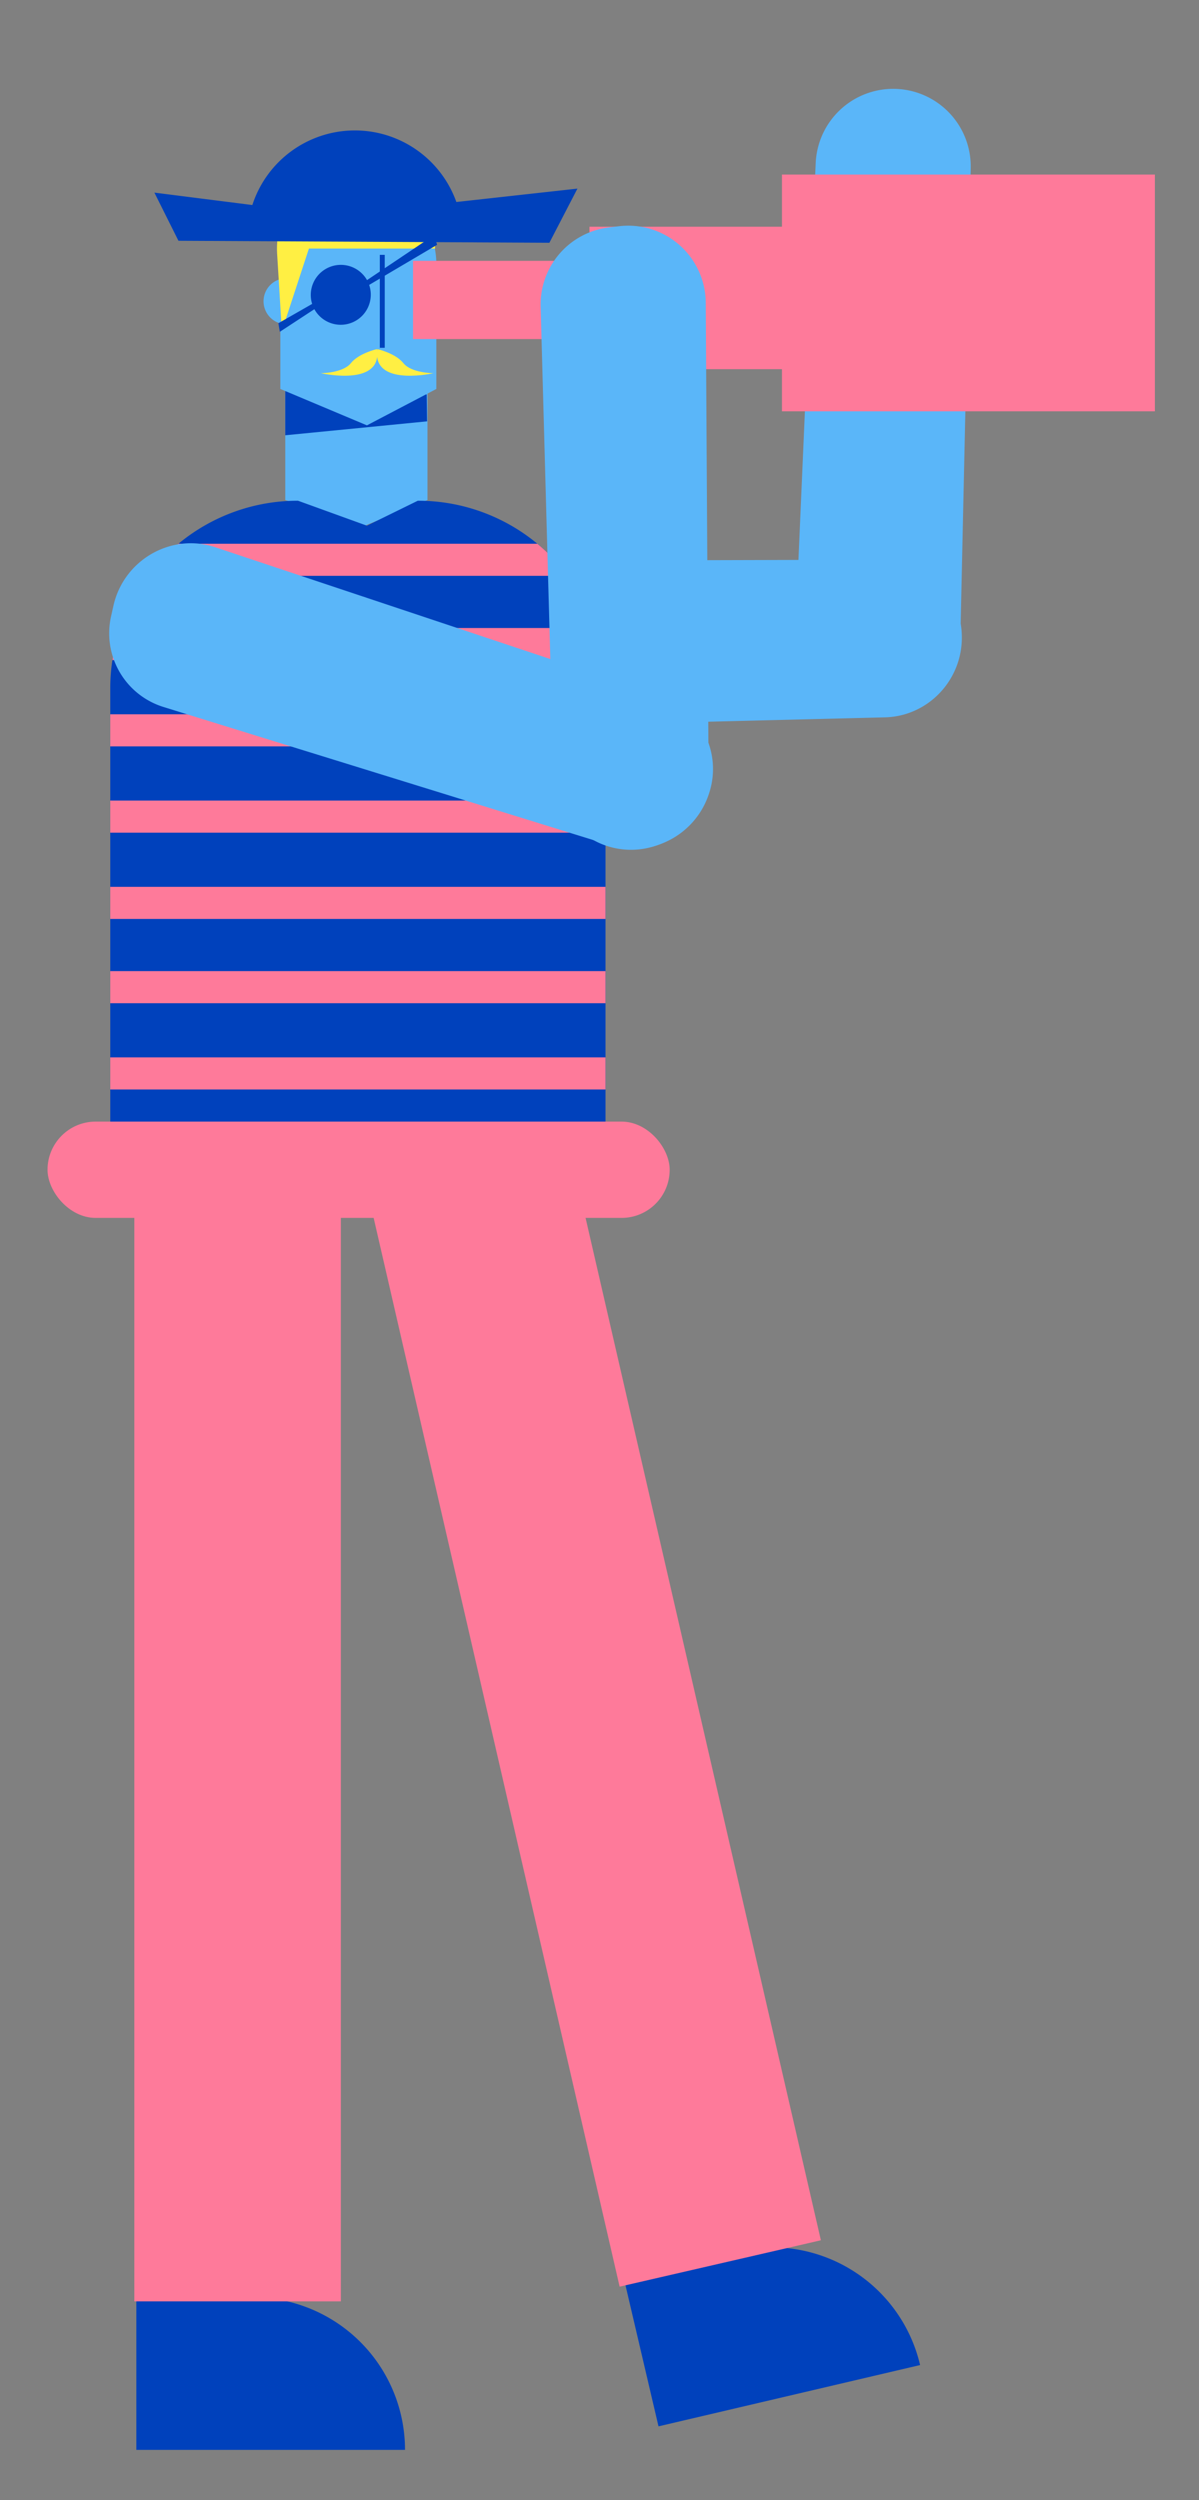 <svg id="Capa_1" data-name="Capa 1" xmlns="http://www.w3.org/2000/svg" viewBox="0 0 598 1246"><rect x="0" y="0" width="598" height="1246" fill="#808080" stroke="none"/><title>Mesa de trabajo 19</title><path d="M207.17,279.6l234.1-.66a38.52,38.52,0,0,1,38.44,38h0c.47,21.83-16.69,40-38.22,40.58L207.93,363.3a38.45,38.45,0,0,1-39.06-34.69l-.54-5.09C165.86,300.19,184,279.67,207.17,279.6Z" fill="#5ab6f9"/><path d="M318,1119h58a76,76,0,0,1,76,76v0a0,0,0,0,1,0,0H318a0,0,0,0,1,0,0v-76a0,0,0,0,1,0,0Z" transform="translate(-253.67 118.27) rotate(-13.18)" fill="#0041bc"/><path d="M68,1145h58a76,76,0,0,1,76,76v0a0,0,0,0,1,0,0H68a0,0,0,0,1,0,0v-76A0,0,0,0,1,68,1145Z" fill="#0041bc"/><rect x="67" y="586" width="103" height="561" fill="#fe7a9a"/><polygon points="213.21 190.17 213.21 249.21 182 262 142.28 249.21 142.28 190.17 213.21 190.17" fill="#5ab6f9"/><path d="M302,343.18V600H55V343.18A93.21,93.21,0,0,1,73.72,287,94.49,94.49,0,0,1,89,271a93.22,93.22,0,0,1,59.62-21.44L183,262l25.38-12.44A93.22,93.22,0,0,1,268,271a94.49,94.49,0,0,1,15.28,16A93.42,93.42,0,0,1,302,343.18Z" fill="#0041bc"/><rect x="244.85" y="574.98" width="103" height="560.27" transform="translate(-184.36 88.33) rotate(-12.97)" fill="#fe7a9a"/><rect x="23.71" y="559" width="310.29" height="48" rx="24" fill="#fe7a9a"/><path d="M396.67,314.76,406.83,81.28a38.69,38.69,0,0,1,39.18-37h0a38.69,38.69,0,0,1,38.14,39.53L479,316.94a38.68,38.68,0,0,1-35.91,37.73l-5,.36A38.68,38.68,0,0,1,396.67,314.76Z" fill="#5ab6f9"/><polygon points="213 210 142.28 216.94 142.28 190.17 152.13 190.17 212.83 196.55 213 210" fill="#0041bc"/><path d="M178.72,92.58h0a38.9,38.9,0,0,0-38.9,38.91v7.62a11.47,11.47,0,0,0,0,22.09v32.66L183,212l34.62-18.14V131.49A38.91,38.91,0,0,0,178.72,92.58Z" fill="#5ab6f9"/><rect x="189.43" y="127.02" width="2.46" height="46.33" fill="#0041bc"/><path d="M140.58,165l13.49-41.12H217c0-20.31-16.4-36.7-36.44-36.43l-6.94.09c-20.55.28-36.7,17.92-35.42,38.7Z" fill="#ffef43"/><path d="M201.2,181c-4-5-13-7-13-7,0,.33-.07.63-.1.95,0-.32,0-.62-.1-.95,0,0-9,2-13,7s-15,5-15,5,26.44,6,28.1-8.12C189.76,192,216.2,186,216.2,186S205.2,186,201.2,181Z" fill="#ffef43"/><polygon points="390 87 390 113 294 113 294 130 206 130 206 169 294 169 294 184 390 184 390 205 576 205 576 87 390 87" fill="#fe7a9a"/><path d="M218,122l-1.45-4.86-33.5,22.47a15,15,0,0,0-27.37,11.86l-16.83,9.63.71,4.28,17.23-11.28A15,15,0,0,0,184.12,142Z" fill="#0041bc"/><path d="M227.61,100.68a53.75,53.75,0,0,0-101.75,1.51L77,96l12,24,185,1,14-27Z" fill="#0041bc"/><rect x="55" y="527" width="247" height="16" fill="#fe7a9a"/><rect x="55" y="484" width="247" height="16" fill="#fe7a9a"/><rect x="55" y="442" width="247" height="16" fill="#fe7a9a"/><rect x="55" y="399" width="247" height="16" fill="#fe7a9a"/><rect x="55" y="356" width="247" height="16" fill="#fe7a9a"/><path d="M300.93,329H56.07A92.74,92.74,0,0,1,60,313H297A92.74,92.74,0,0,1,300.93,329Z" fill="#fe7a9a"/><path d="M283.28,287H73.72A94.49,94.49,0,0,1,89,271H268A94.49,94.49,0,0,1,283.28,287Z" fill="#fe7a9a"/><path d="M107.37,272.75,329.45,346.8a38.51,38.51,0,0,1,24.3,48.3h0c-6.52,20.84-28.59,32.63-49.16,26.27L81.39,352.31A38.44,38.44,0,0,1,55.44,307l1.11-5C61.65,279.08,85.4,265.42,107.37,272.75Z" fill="#5ab6f9"/><path d="M352,150.93l1.4,233.7a38.68,38.68,0,0,1-37.3,38.88h0a38.67,38.67,0,0,1-40.05-37.59l-6.4-233.09a38.69,38.69,0,0,1,34-39.47l5-.6A38.68,38.68,0,0,1,352,150.93Z" fill="#5ab6f9"/></svg>